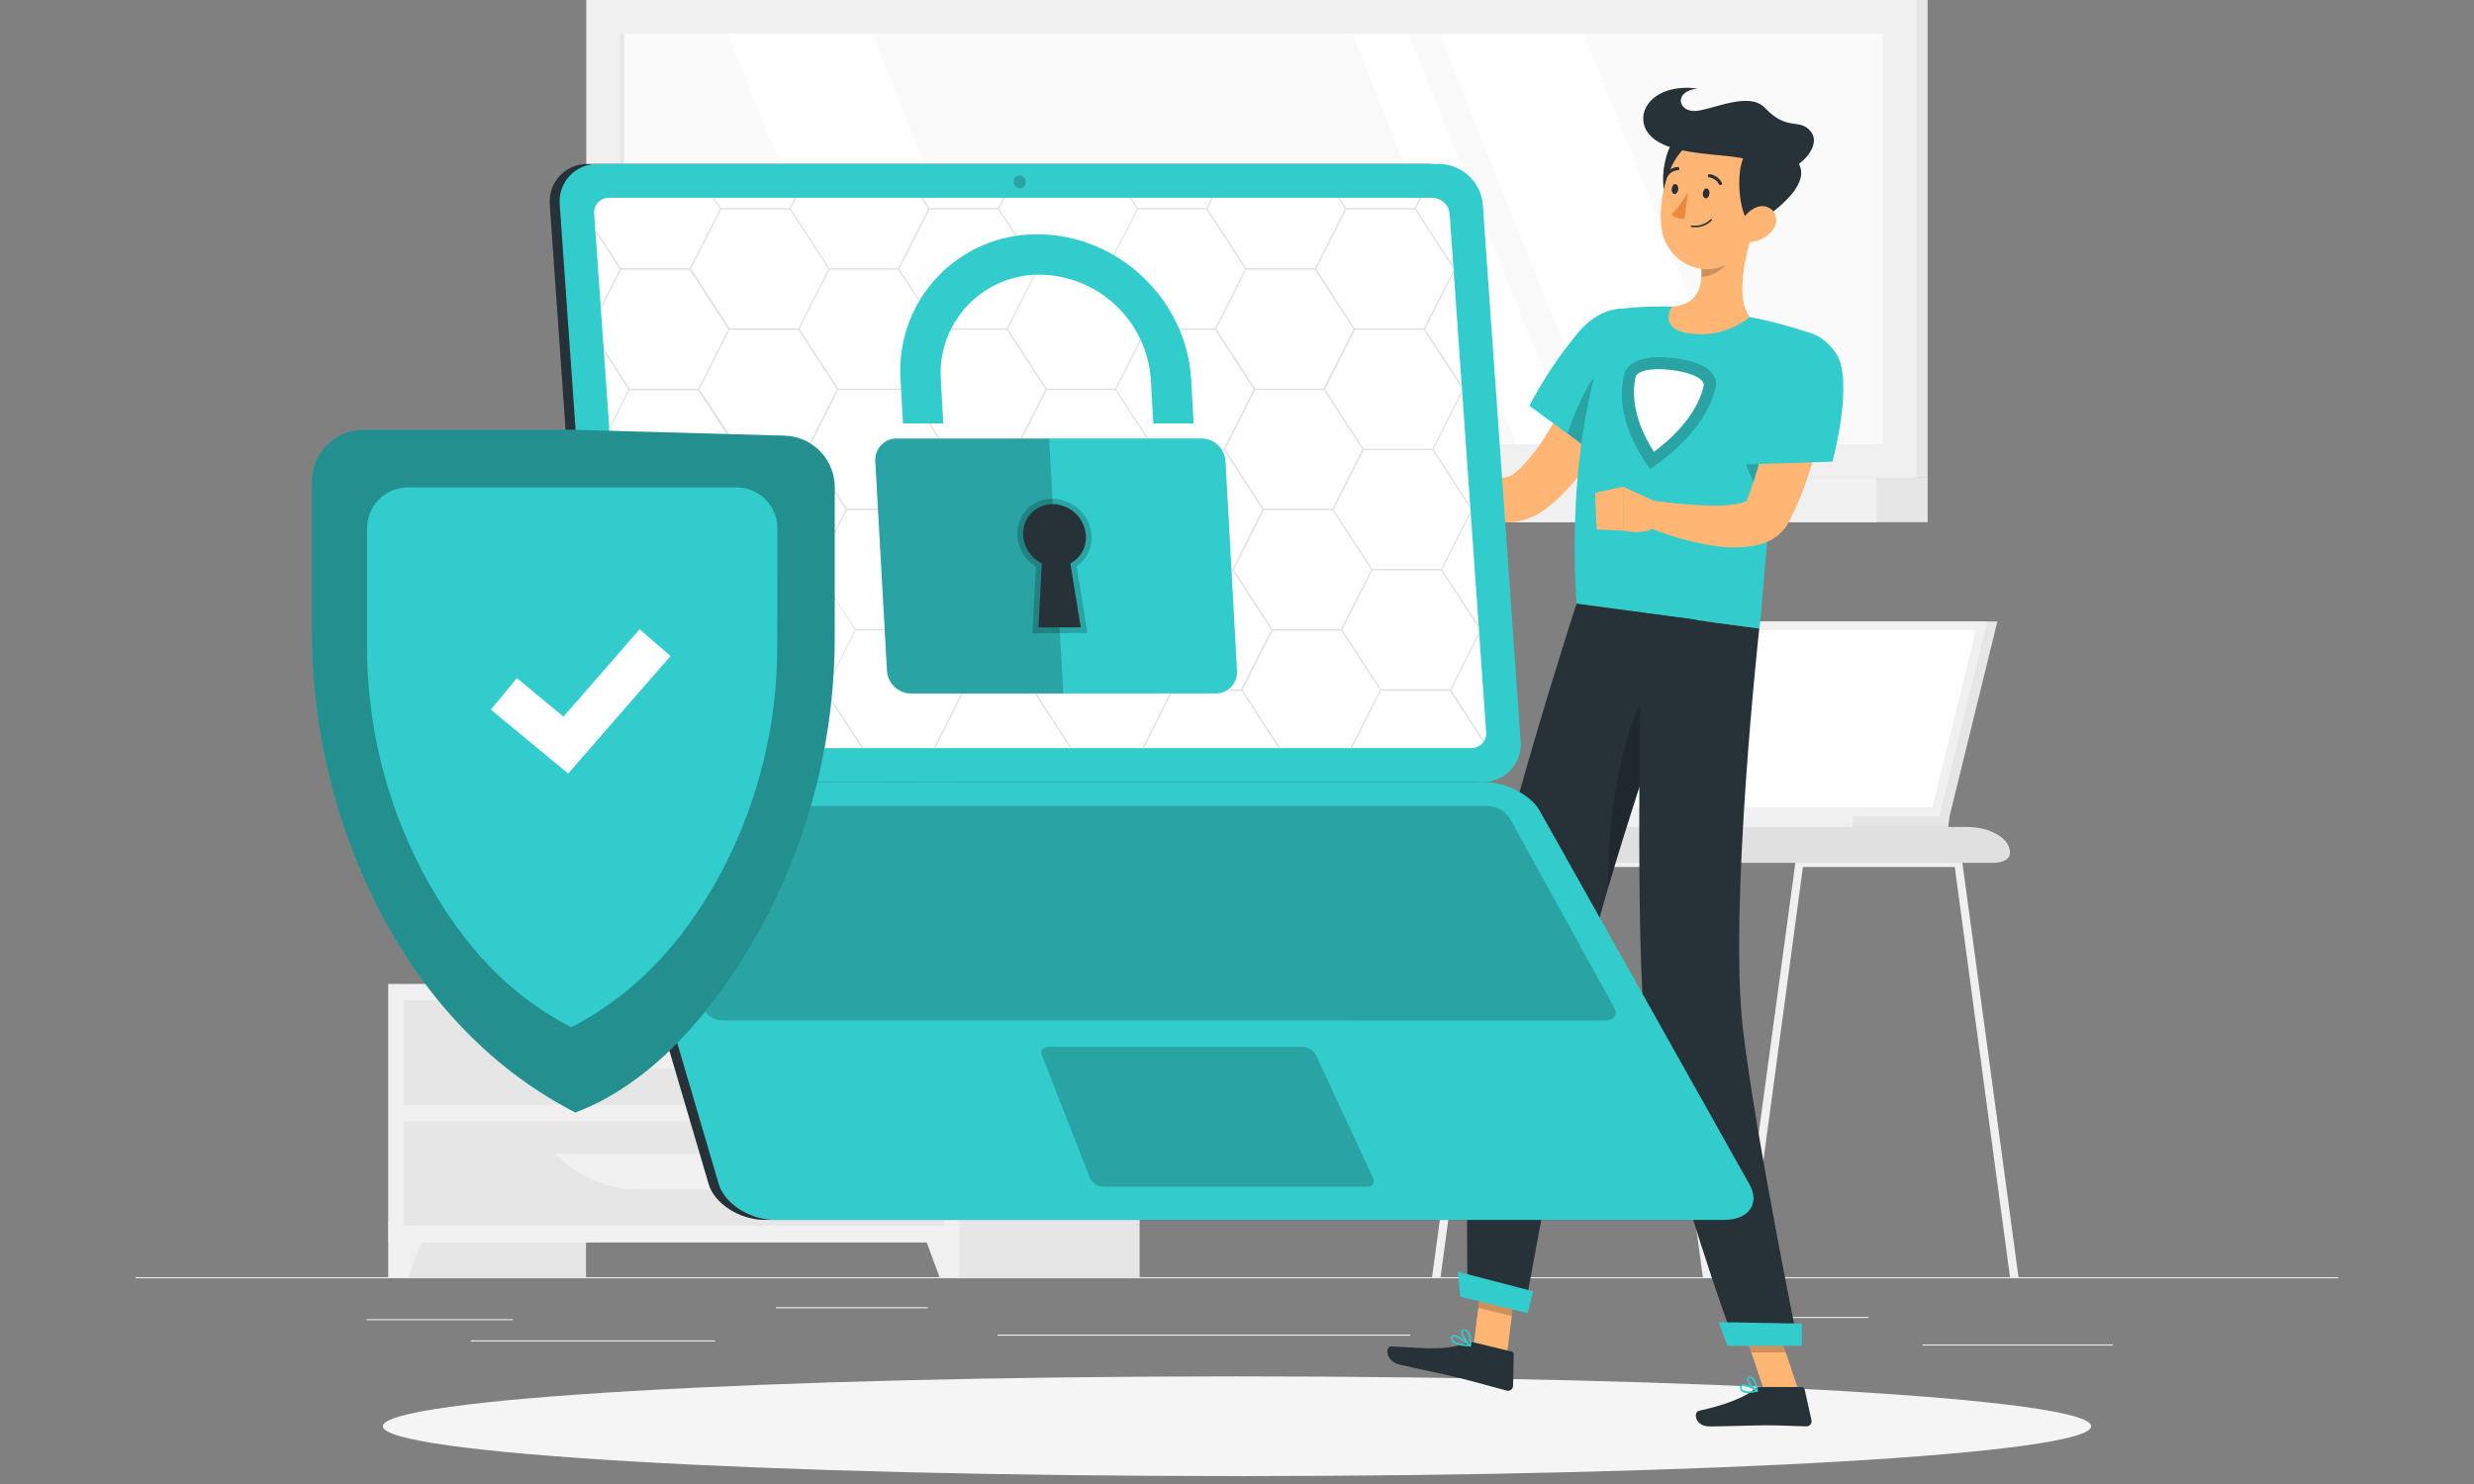 <svg width="155" height="93" viewBox="0 0 155 93" fill="none" xmlns="http://www.w3.org/2000/svg">
<rect x="0" y="0" width="155" height="93" fill="#808080" stroke="none"/>
<path d="M146.5 80.039H8.5V80.108H146.5V80.039Z" fill="#EBEBEB"/>
<path d="M32.122 82.668H22.98V82.737H32.122V82.668Z" fill="#EBEBEB"/>
<path d="M58.133 81.92H48.611V81.989H58.133V81.92Z" fill="#EBEBEB"/>
<path d="M44.794 84H29.498V84.069H44.794V84Z" fill="#EBEBEB"/>
<path d="M132.376 84.254H120.455V84.323H132.376V84.254Z" fill="#EBEBEB"/>
<path d="M117.059 82.529H110.738V82.598H117.059V82.529Z" fill="#EBEBEB"/>
<path d="M88.35 83.637H62.494V83.706H88.35V83.637Z" fill="#EBEBEB"/>
<path d="M45.005 61.676H49.203V45.411H45.005V61.676Z" fill="#E6E6E6"/>
<path d="M33.631 61.672H47.561L49.664 42.637H35.734L33.631 61.672Z" fill="#F0F0F0"/>
<path d="M32.119 61.672H46.507L48.61 42.637H34.222L32.119 61.672Z" fill="#F5F5F5"/>
<path d="M45.471 60.173L47.242 44.135H35.264L33.492 60.173H45.471Z" fill="white"/>
<path d="M43 56.284L43.074 55.633C43.519 51.609 41.004 48.023 37.742 48.023L37.67 48.678C37.226 52.699 39.737 56.284 43 56.284Z" fill="#F5F5F5"/>
<path d="M38.234 29.936L120.771 29.936V0.001L38.234 0.001V29.936Z" fill="#E6E6E6"/>
<path d="M36.732 29.936L120.07 29.936V0.001L36.732 0.001V29.936Z" fill="#F0F0F0"/>
<path d="M38.234 32.725L120.771 32.725V29.934L38.234 29.934V32.725Z" fill="#E6E6E6"/>
<path d="M34.23 32.725L117.568 32.725V29.934L34.23 29.934V32.725Z" fill="#F0F0F0"/>
<path d="M117.967 27.835V2.104L38.832 2.104V27.835L117.967 27.835Z" fill="#FAFAFA"/>
<path d="M109.506 27.835L99.219 2.104H90.191L100.478 27.835H109.506Z" fill="white"/>
<path d="M64.925 27.835L54.638 2.104H45.607L55.894 27.835H64.925Z" fill="white"/>
<path d="M98.537 27.835L88.25 2.104H84.728L95.015 27.835H98.537Z" fill="white"/>
<path d="M39.1 27.835V2.104H38.832V27.835H39.1Z" fill="#E6E6E6"/>
<path d="M24.337 80.039H36.713V61.671H24.337V80.039Z" fill="#E6E6E6"/>
<path d="M25.583 80.039H24.338V76.498H26.888L25.583 80.039Z" fill="#F0F0F0"/>
<path d="M59.023 80.039H71.398V61.671H59.023V80.039Z" fill="#E6E6E6"/>
<path d="M24.337 77.867H60.109V61.674H24.337V77.867Z" fill="#F0F0F0"/>
<path d="M58.864 80.039H60.109V76.498H57.559L58.864 80.039Z" fill="#F0F0F0"/>
<path d="M25.302 69.221H59.143V62.685L25.302 62.685V69.221Z" fill="#E6E6E6"/>
<path d="M39.964 66.957H44.476C45.447 66.957 46.406 66.759 47.298 66.375C48.189 65.992 48.992 65.431 49.66 64.727H34.783C35.45 65.431 36.253 65.992 37.144 66.376C38.034 66.759 38.994 66.957 39.964 66.957Z" fill="#F0F0F0"/>
<path d="M25.302 76.811H59.143V70.275H25.302V76.811Z" fill="#E6E6E6"/>
<path d="M39.964 74.537H44.476C45.447 74.537 46.406 74.339 47.298 73.955C48.189 73.572 48.992 73.011 49.66 72.307H34.783C35.45 73.011 36.253 73.572 37.144 73.956C38.034 74.339 38.994 74.537 39.964 74.537Z" fill="#F0F0F0"/>
<path d="M103.697 54.02C103.685 53.961 103.653 53.908 103.606 53.87C103.559 53.832 103.501 53.812 103.441 53.812H93.507C93.448 53.812 93.389 53.832 93.343 53.87C93.297 53.908 93.265 53.961 93.254 54.02L89.721 80.041H90.253L93.714 54.334H103.225L106.686 80.041H107.222L103.697 54.02Z" fill="#F0F0F0"/>
<path d="M122.94 54.02C122.927 53.961 122.895 53.908 122.848 53.87C122.801 53.832 122.743 53.812 122.683 53.812H112.747C112.687 53.812 112.628 53.832 112.581 53.87C112.535 53.908 112.502 53.961 112.49 54.02L108.963 80.041H109.496L112.957 54.334H122.47L125.931 80.041H126.464L122.94 54.02Z" fill="#F0F0F0"/>
<path d="M123.224 51.824H91.965C90.471 51.824 89.26 52.542 89.26 53.431V53.486C89.26 53.809 89.701 54.071 90.245 54.071H124.941C125.493 54.071 125.929 53.809 125.929 53.486V53.433C125.929 52.542 124.717 51.824 123.224 51.824Z" fill="#E0E0E0"/>
<path d="M125.139 38.943H104.469L101.475 51.151H122.144L125.139 38.943Z" fill="#E6E6E6"/>
<path d="M122.144 51.152L122.058 51.826H101.389L101.471 51.152H122.144Z" fill="#E6E6E6"/>
<path d="M124.503 38.943H103.833L100.836 51.151H121.506L124.503 38.943Z" fill="#F0F0F0"/>
<path d="M121.068 50.59L123.79 39.5H104.268L101.547 50.59H121.068Z" fill="white"/>
<path d="M116.12 51.152L116.037 51.826H93.275L93.358 51.152H116.12Z" fill="#F0F0F0"/>
<path d="M57.843 60.924H58.16C58.16 60.264 58.16 58.594 58.196 54.766C58.251 47.825 58.362 47.402 58.362 47.402L57.6 50.607C57.12 54.153 57.741 57.719 57.843 60.924Z" fill="#E6E6E6"/>
<path d="M57.21 50.121C56.106 48.816 53.774 48.435 51.376 48.109C50.434 47.982 53.86 50.132 55.516 51.658C56.81 52.845 57.638 53.173 58 54.355C58.179 52.881 58.154 51.252 57.21 50.121Z" fill="#E6E6E6"/>
<path d="M58.664 52.462C59.768 51.156 62.1 50.778 64.499 50.453C65.44 50.326 62.015 52.476 60.359 54.002C59.064 55.189 58.233 55.517 57.875 56.699C57.69 55.225 57.72 53.588 58.664 52.462Z" fill="#E6E6E6"/>
<path d="M58.194 47.085C59.023 45.523 61.084 44.049 63.403 43.497C64.313 43.279 61.294 46.379 60.146 48.38C59.254 49.931 58.07 51.758 57.888 53.072C57.609 50.483 57.375 48.656 58.194 47.085Z" fill="#E6E6E6"/>
<path d="M58.096 61.673C57.119 61.673 56.308 61.184 56.253 60.555L56.09 59.484H60.111L59.948 60.555C59.885 61.184 59.076 61.673 58.096 61.673Z" fill="#F0F0F0"/>
<path d="M60.363 59.894H55.831L55.701 58.699H60.492L60.363 59.894Z" fill="#F0F0F0"/>
<path d="M77.5 92.504C107.055 92.504 131.014 91.106 131.014 89.38C131.014 87.655 107.055 86.256 77.5 86.256C47.945 86.256 23.986 87.655 23.986 89.38C23.986 91.106 47.945 92.504 77.5 92.504Z" fill="#F5F5F5"/>
<path d="M94.412 84.894L92.314 84.38L92.941 79.385L95.041 79.898L94.412 84.894Z" fill="#FFB573"/>
<path d="M112.695 87.176H110.534L108.854 82.172H111.012L112.695 87.176Z" fill="#FFB573"/>
<path d="M110.246 86.924H112.879C112.922 86.924 112.963 86.938 112.997 86.965C113.031 86.991 113.054 87.028 113.064 87.07L113.492 89.002C113.502 89.049 113.501 89.097 113.49 89.144C113.478 89.191 113.457 89.234 113.426 89.271C113.396 89.308 113.357 89.337 113.313 89.357C113.27 89.377 113.222 89.387 113.174 89.386C112.327 89.372 111.709 89.322 110.641 89.322C109.984 89.322 108.005 89.391 107.097 89.391C106.189 89.391 106.073 88.494 106.443 88.412C108.099 88.05 109.363 87.548 109.896 87.067C109.991 86.978 110.116 86.927 110.246 86.924Z" fill="#263238"/>
<path d="M92.403 84.142L94.694 84.694C94.735 84.705 94.772 84.729 94.798 84.763C94.824 84.797 94.838 84.839 94.837 84.882L94.796 86.85C94.795 86.897 94.784 86.944 94.762 86.986C94.741 87.029 94.71 87.066 94.672 87.094C94.635 87.123 94.591 87.143 94.544 87.152C94.498 87.161 94.45 87.16 94.404 87.148C93.576 86.932 92.397 86.596 91.368 86.339C90.153 86.041 89.088 85.85 87.664 85.511C86.803 85.301 86.775 84.371 87.156 84.382C88.884 84.424 90.236 84.713 91.867 84.183C92.039 84.121 92.224 84.107 92.403 84.142Z" fill="#263238"/>
<path d="M102.861 22.231C102.712 22.678 102.569 23.059 102.406 23.47C102.243 23.881 102.08 24.268 101.906 24.663C101.561 25.452 101.178 26.225 100.758 26.992C100.333 27.768 99.863 28.518 99.35 29.239C98.814 30.002 98.198 30.706 97.512 31.339C97.327 31.502 97.142 31.665 96.936 31.817C96.825 31.897 96.745 31.963 96.61 32.048C96.482 32.135 96.349 32.214 96.212 32.286C95.639 32.59 94.998 32.745 94.349 32.736C93.754 32.723 93.167 32.589 92.624 32.344C92.156 32.13 91.715 31.861 91.311 31.543C90.593 30.964 89.953 30.296 89.406 29.553C89.13 29.2 88.898 28.83 88.666 28.449C88.431 28.075 88.217 27.688 88.023 27.29L89.403 26.434C89.641 26.71 89.914 27.02 90.179 27.301C90.444 27.583 90.731 27.853 91.007 28.129C91.537 28.638 92.121 29.087 92.749 29.468C93.331 29.813 93.924 29.984 94.291 29.926C94.47 29.899 94.64 29.831 94.788 29.727C94.832 29.699 94.873 29.667 94.912 29.633C94.948 29.606 95.026 29.537 95.078 29.49C95.205 29.383 95.326 29.268 95.44 29.148C96.378 28.165 97.187 26.826 97.89 25.452C98.246 24.759 98.575 24.044 98.895 23.327C99.052 22.965 99.207 22.601 99.353 22.237C99.499 21.872 99.649 21.491 99.773 21.16L102.861 22.231Z" fill="#FFB573"/>
<path d="M103.738 21.168C104.199 23.18 99.785 28.33 99.785 28.33L95.816 25.427C96.695 23.754 97.751 22.181 98.966 20.735C100.784 18.695 103.227 18.96 103.738 21.168Z" fill="#33CCCC"/>
<path opacity="0.2" d="M99.303 24.543C98.876 25.393 98.507 26.27 98.199 27.171L99.786 28.33C99.786 28.33 102.408 25.274 103.396 22.948C102.204 21.924 100.341 22.506 99.303 24.543Z" fill="black"/>
<path d="M89.616 26.74L88.609 25.391L86.9 27.405C86.9 27.405 87.935 28.443 89.216 28.038L89.616 26.74Z" fill="#FFB573"/>
<path d="M86.359 24.648L85.793 26.961L86.9 27.406L88.608 25.391L86.359 24.648Z" fill="#FFB573"/>
<path opacity="0.2" d="M92.942 79.385L92.619 81.963L94.719 82.473L95.042 79.898L92.942 79.385Z" fill="black"/>
<path opacity="0.2" d="M111.015 82.172H108.854L109.72 84.752H111.881L111.015 82.172Z" fill="black"/>
<path d="M113.404 20.868C112.621 23.154 112.011 25.495 111.577 27.872C111.265 29.529 111.025 31.116 110.87 32.565C110.473 35.943 110.382 38.532 110.225 39.401L98.773 37.858C97.998 25.493 101.395 19.366 101.395 19.366C102.316 19.254 103.242 19.199 104.169 19.203C104.365 19.203 104.564 19.203 104.765 19.217C106.399 19.342 108.025 19.56 109.634 19.871C109.94 19.929 110.249 19.993 110.547 20.062C112.071 20.407 113.404 20.868 113.404 20.868Z" fill="#33CCCC"/>
<path opacity="0.2" d="M104.936 22.447C102.838 22.171 101.9 22.778 101.732 23.551C101.058 26.565 103.388 29.372 103.388 29.372C103.388 29.372 106.807 27.299 107.481 24.285C107.655 23.512 107.031 22.714 104.936 22.447Z" fill="black"/>
<path d="M103.622 28.318C103.048 27.432 102.048 25.558 102.473 23.626C102.554 23.276 103.365 23.013 104.764 23.193C106.164 23.372 106.815 23.822 106.738 24.173C106.31 26.11 104.546 27.631 103.622 28.318Z" fill="white"/>
<path opacity="0.2" d="M111.577 27.871C111.265 29.527 111.025 31.114 110.871 32.563L109.322 28.981L111.577 27.871Z" fill="black"/>
<path d="M109.891 14.32C109.372 15.844 108.679 18.673 109.634 19.865C109.085 20.306 108.448 20.624 107.765 20.797C107.083 20.97 106.371 20.994 105.679 20.867C104.335 20.657 104.395 19.705 104.765 19.225C106.568 19.043 106.697 17.74 106.559 16.481L109.891 14.32Z" fill="#FFB573"/>
<path opacity="0.2" d="M108.534 15.197L106.561 16.467C106.598 16.76 106.609 17.055 106.594 17.35C107.275 17.35 108.291 16.735 108.454 16.047C108.531 15.771 108.558 15.483 108.534 15.197Z" fill="black"/>
<path d="M105.926 8.199C104.254 8.063 103.674 12.093 104.717 12.866C105.761 13.639 109.059 8.447 105.926 8.199Z" fill="#263238"/>
<path d="M110.397 11.988C109.98 14.091 109.845 15.344 108.625 16.288C106.792 17.707 104.305 16.384 104.084 14.199C103.886 12.231 104.601 9.123 106.789 8.557C107.272 8.43 107.779 8.429 108.262 8.553C108.745 8.677 109.188 8.923 109.55 9.267C109.911 9.61 110.179 10.041 110.327 10.517C110.475 10.993 110.499 11.5 110.397 11.988Z" fill="#FFB573"/>
<path d="M109.966 14.046C108.931 14.692 108.056 8.234 110.808 9.078C115.276 10.461 111.2 13.279 109.966 14.046Z" fill="#263238"/>
<path d="M109.971 10.277C109.345 9.504 105.536 9.97 103.781 8.819C102.025 7.669 103.137 5.138 106.35 5.546C104.854 5.72 105.127 6.968 106.154 6.956C107.181 6.945 109.543 5.673 110.57 6.758C112.003 8.265 112.72 7.37 113.435 8.226C114.484 9.457 111.329 11.958 109.971 10.277Z" fill="#263238"/>
<path d="M111.036 14.455C110.864 14.66 110.654 14.829 110.418 14.953C110.181 15.077 109.922 15.152 109.656 15.175C108.944 15.236 108.72 14.566 109.032 13.964C109.308 13.412 110.02 12.738 110.688 12.962C111.356 13.185 111.447 13.942 111.036 14.455Z" fill="#FFB573"/>
<path d="M91.95 81.284L95.505 82.14C95.505 82.14 97.796 70.032 98.858 63.372C99.181 61.349 99.901 58.55 100.774 55.561C101.878 51.797 103.211 47.734 104.295 44.557C105.441 41.209 106.299 38.841 106.299 38.841L98.773 37.828C98.773 37.828 93.037 55.434 92.403 61.992C91.718 68.817 91.95 81.284 91.95 81.284Z" fill="#263238"/>
<path opacity="0.2" d="M100.774 55.582C101.878 51.817 103.211 47.754 104.296 44.578L103.62 42.836C101.599 44.945 100.653 51.812 100.774 55.582Z" fill="black"/>
<path d="M102.833 38.397C102.833 38.397 102.46 56.908 102.968 63.217C103.52 70.117 108.703 84.254 108.703 84.254H112.661C112.661 84.254 110.02 71.323 109.211 64.614C108.289 56.968 110.221 39.393 110.221 39.393L102.833 38.397Z" fill="#263238"/>
<path d="M108.231 84.34H112.89V82.948L107.682 82.857L108.231 84.34Z" fill="#33CCCC"/>
<path d="M91.484 81.259L95.718 82.294L96.052 80.925L91.338 79.697L91.484 81.259Z" fill="#33CCCC"/>
<path d="M107.097 12.147C107.075 12.318 106.964 12.445 106.851 12.423C106.738 12.401 106.664 12.255 106.688 12.084C106.713 11.913 106.821 11.783 106.934 11.808C107.047 11.833 107.119 11.973 107.097 12.147Z" fill="#263238"/>
<path d="M105.146 11.883C105.121 12.056 105.011 12.183 104.897 12.159C104.784 12.134 104.712 11.99 104.737 11.816C104.762 11.642 104.87 11.515 104.983 11.54C105.096 11.565 105.168 11.711 105.146 11.883Z" fill="#263238"/>
<path d="M105.752 12.055C105.477 12.56 105.132 13.024 104.729 13.435C104.835 13.537 104.962 13.614 105.101 13.662C105.24 13.71 105.388 13.726 105.534 13.711L105.752 12.055Z" fill="#ED893E"/>
<path d="M106.203 14.243C106.127 14.243 106.051 14.237 105.977 14.226C105.97 14.226 105.963 14.224 105.957 14.22C105.951 14.217 105.946 14.213 105.942 14.207C105.938 14.202 105.935 14.195 105.933 14.189C105.931 14.182 105.931 14.175 105.932 14.169C105.933 14.162 105.936 14.156 105.939 14.15C105.943 14.144 105.947 14.139 105.953 14.136C105.958 14.132 105.964 14.129 105.971 14.128C105.977 14.126 105.984 14.126 105.99 14.127C106.205 14.161 106.424 14.143 106.63 14.076C106.836 14.009 107.024 13.894 107.177 13.741C107.187 13.732 107.2 13.727 107.213 13.727C107.226 13.727 107.239 13.732 107.249 13.741C107.254 13.745 107.258 13.751 107.26 13.757C107.263 13.763 107.264 13.77 107.264 13.777C107.264 13.783 107.263 13.79 107.26 13.796C107.258 13.802 107.254 13.808 107.249 13.812C107.113 13.951 106.95 14.061 106.77 14.135C106.59 14.209 106.397 14.246 106.203 14.243Z" fill="#263238"/>
<path d="M107.786 11.599C107.768 11.599 107.75 11.594 107.734 11.585C107.719 11.575 107.706 11.562 107.697 11.546C107.637 11.433 107.55 11.335 107.446 11.261C107.341 11.187 107.22 11.138 107.093 11.118C107.079 11.118 107.066 11.114 107.054 11.108C107.042 11.103 107.031 11.095 107.022 11.085C107.013 11.075 107.006 11.063 107.002 11.05C106.997 11.038 106.996 11.024 106.996 11.011C106.998 10.984 107.011 10.959 107.031 10.941C107.051 10.923 107.077 10.913 107.104 10.914C107.265 10.935 107.419 10.994 107.553 11.086C107.687 11.178 107.797 11.301 107.874 11.444C107.881 11.456 107.885 11.469 107.887 11.482C107.889 11.496 107.888 11.509 107.884 11.523C107.881 11.536 107.874 11.548 107.866 11.559C107.858 11.569 107.847 11.578 107.835 11.585C107.82 11.593 107.803 11.598 107.786 11.599Z" fill="#263238"/>
<path d="M104.396 11.099C104.375 11.098 104.355 11.093 104.338 11.082C104.315 11.067 104.3 11.043 104.295 11.016C104.29 10.989 104.295 10.962 104.31 10.939C104.397 10.802 104.516 10.687 104.656 10.605C104.796 10.523 104.954 10.476 105.116 10.467C105.143 10.467 105.169 10.478 105.188 10.497C105.207 10.516 105.218 10.542 105.218 10.569C105.218 10.596 105.207 10.622 105.188 10.641C105.169 10.66 105.143 10.671 105.116 10.671C104.987 10.678 104.862 10.717 104.752 10.783C104.641 10.85 104.548 10.942 104.481 11.052C104.472 11.066 104.459 11.078 104.444 11.086C104.43 11.095 104.413 11.099 104.396 11.099Z" fill="#263238"/>
<path d="M109.532 87.302C109.385 87.313 109.238 87.274 109.115 87.192C109.076 87.158 109.046 87.115 109.028 87.067C109.01 87.019 109.004 86.967 109.011 86.916C109.01 86.886 109.018 86.856 109.034 86.83C109.05 86.805 109.072 86.784 109.099 86.77C109.336 86.648 110.035 87.076 110.112 87.126C110.121 87.131 110.128 87.138 110.133 87.148C110.137 87.157 110.139 87.168 110.137 87.178C110.135 87.188 110.13 87.197 110.123 87.204C110.117 87.212 110.108 87.217 110.098 87.219C109.913 87.268 109.723 87.296 109.532 87.302ZM109.212 86.855C109.19 86.85 109.168 86.85 109.146 86.855C109.135 86.861 109.127 86.87 109.121 86.881C109.115 86.892 109.112 86.904 109.113 86.916C109.107 86.95 109.111 86.985 109.123 87.017C109.135 87.05 109.155 87.079 109.182 87.101C109.423 87.211 109.698 87.225 109.949 87.139C109.724 86.998 109.474 86.901 109.212 86.855Z" fill="#33CCCC"/>
<path d="M110.086 87.227H110.061C109.837 87.105 109.404 86.63 109.451 86.399C109.458 86.361 109.478 86.326 109.508 86.302C109.538 86.277 109.575 86.263 109.614 86.263C109.653 86.259 109.692 86.263 109.729 86.274C109.767 86.286 109.802 86.305 109.832 86.33C110.083 86.537 110.133 87.158 110.135 87.185C110.136 87.194 110.134 87.203 110.13 87.212C110.127 87.22 110.121 87.227 110.113 87.232C110.104 87.233 110.094 87.231 110.086 87.227ZM109.65 86.352H109.625C109.558 86.352 109.553 86.39 109.55 86.404C109.523 86.548 109.799 86.904 110.022 87.072C110.007 86.826 109.918 86.59 109.765 86.396C109.734 86.368 109.692 86.352 109.65 86.352Z" fill="#33CCCC"/>
<path d="M92.11 84.38C91.754 84.367 91.133 84.303 90.951 84.041C90.925 84.003 90.908 83.96 90.903 83.914C90.897 83.868 90.902 83.822 90.918 83.779C90.926 83.752 90.941 83.727 90.961 83.707C90.981 83.687 91.006 83.673 91.034 83.666C91.323 83.583 92.06 84.218 92.138 84.292C92.145 84.3 92.15 84.309 92.152 84.319C92.155 84.329 92.154 84.34 92.151 84.35C92.148 84.358 92.142 84.365 92.135 84.371C92.127 84.376 92.119 84.379 92.11 84.38ZM91.075 83.76H91.053C91.042 83.762 91.033 83.768 91.025 83.775C91.017 83.783 91.011 83.793 91.009 83.804C90.998 83.832 90.995 83.863 90.999 83.893C91.002 83.924 91.014 83.952 91.031 83.978C91.133 84.124 91.472 84.229 91.956 84.254C91.66 84.03 91.246 83.746 91.075 83.76Z" fill="#33CCCC"/>
<path d="M92.111 84.38C92.099 84.384 92.087 84.384 92.075 84.38C91.849 84.204 91.46 83.627 91.553 83.4C91.578 83.345 91.633 83.287 91.774 83.306C91.825 83.312 91.874 83.329 91.918 83.355C91.961 83.381 91.999 83.416 92.028 83.458C92.243 83.734 92.161 84.322 92.158 84.347C92.156 84.356 92.152 84.364 92.146 84.371C92.141 84.377 92.133 84.383 92.125 84.386L92.111 84.38ZM91.705 83.398C91.661 83.398 91.653 83.422 91.65 83.431C91.592 83.569 91.846 84.008 92.067 84.226C92.1 83.981 92.058 83.732 91.948 83.511C91.926 83.48 91.898 83.454 91.866 83.435C91.834 83.415 91.798 83.403 91.76 83.398H91.705Z" fill="#33CCCC"/>
<path d="M114.6 23.382C114.564 23.79 114.525 24.141 114.473 24.514C114.42 24.886 114.365 25.248 114.304 25.617C114.18 26.349 114.028 27.075 113.852 27.798C113.675 28.521 113.473 29.244 113.228 29.962C112.988 30.692 112.704 31.407 112.378 32.103L112.121 32.631L112.104 32.664L112.069 32.73L111.994 32.862C111.941 32.949 111.883 33.031 111.82 33.111C111.701 33.263 111.566 33.401 111.417 33.525C111.164 33.733 110.879 33.898 110.573 34.013C110.324 34.106 110.067 34.176 109.805 34.223C108.965 34.346 108.111 34.335 107.274 34.19C105.788 33.944 104.337 33.516 102.955 32.915L103.416 31.355C104.087 31.444 104.796 31.532 105.469 31.587C106.143 31.642 106.827 31.692 107.476 31.687C108.056 31.702 108.636 31.637 109.198 31.494C109.413 31.43 109.549 31.32 109.513 31.322C109.498 31.326 109.485 31.334 109.474 31.345L109.449 31.372L109.436 31.389V31.361L109.609 30.914C110.06 29.662 110.413 28.378 110.667 27.072C110.81 26.407 110.923 25.733 111.039 25.063C111.096 24.726 111.149 24.389 111.196 24.052L111.332 23.064L114.6 23.382Z" fill="#FFB573"/>
<path d="M114.997 22.092C116.203 23.767 114.81 28.931 114.81 28.931L109.141 29.113C109.141 29.113 109.602 25.71 110.441 23.174C111.351 20.414 113.532 20.063 114.997 22.092Z" fill="#33CCCC"/>
<path d="M103.681 31.418L101.691 30.496V33.256C101.691 33.256 103.56 33.667 103.886 32.704L103.681 31.418Z" fill="#FFB573"/>
<path d="M99.93 30.893L100.029 33.176L101.68 33.253L101.691 30.496L99.93 30.893Z" fill="#FFB573"/>
<path d="M92.272 48.998H39.522C38.835 48.986 38.176 48.72 37.673 48.251C37.17 47.781 36.86 47.142 36.801 46.456L34.444 12.818C34.416 12.492 34.457 12.164 34.563 11.855C34.67 11.546 34.84 11.263 35.062 11.023C35.285 10.784 35.555 10.594 35.855 10.465C36.156 10.336 36.48 10.272 36.807 10.276H89.545C90.232 10.288 90.891 10.555 91.393 11.024C91.896 11.493 92.207 12.132 92.266 12.818L94.634 46.456C94.662 46.782 94.621 47.11 94.515 47.419C94.408 47.728 94.238 48.011 94.016 48.251C93.793 48.49 93.523 48.68 93.223 48.809C92.922 48.938 92.598 49.002 92.272 48.998Z" fill="#263238"/>
<path d="M107.36 76.452H47.923C46.347 76.452 44.758 75.433 44.396 74.2L37.513 50.806C37.218 49.807 38.126 48.998 39.522 48.998H92.271C93.671 48.998 95.269 49.807 95.829 50.806L108.964 74.2C109.654 75.433 108.936 76.452 107.36 76.452Z" fill="#263238"/>
<path d="M92.905 48.998H40.159C39.471 48.987 38.812 48.721 38.309 48.251C37.806 47.782 37.496 47.142 37.438 46.456L35.067 12.818C35.039 12.492 35.081 12.164 35.187 11.855C35.294 11.547 35.464 11.264 35.686 11.024C35.909 10.785 36.178 10.595 36.479 10.466C36.779 10.337 37.103 10.272 37.429 10.275H90.178C90.866 10.287 91.525 10.554 92.028 11.023C92.531 11.493 92.841 12.132 92.9 12.818L95.271 46.456C95.298 46.782 95.257 47.11 95.15 47.419C95.043 47.728 94.873 48.011 94.65 48.251C94.428 48.49 94.157 48.68 93.857 48.809C93.556 48.938 93.232 49.002 92.905 48.998Z" fill="#33CCCC"/>
<path d="M40.59 46.881C40.319 46.875 40.059 46.77 39.86 46.584C39.662 46.399 39.538 46.147 39.514 45.876L37.226 13.396C37.215 13.268 37.231 13.139 37.273 13.017C37.316 12.895 37.383 12.783 37.471 12.689C37.558 12.595 37.665 12.52 37.783 12.469C37.902 12.418 38.03 12.393 38.159 12.395H89.749C90.019 12.401 90.278 12.506 90.476 12.691C90.674 12.876 90.797 13.127 90.822 13.396L93.11 45.876C93.121 46.005 93.105 46.134 93.063 46.256C93.021 46.378 92.954 46.49 92.866 46.584C92.778 46.679 92.671 46.754 92.553 46.805C92.434 46.856 92.306 46.882 92.177 46.881H40.59Z" fill="white"/>
<path opacity="0.2" d="M64.176 11.678C64.322 11.528 64.308 11.28 64.147 11.125C63.986 10.969 63.738 10.965 63.593 11.115C63.448 11.265 63.461 11.513 63.622 11.669C63.783 11.824 64.031 11.829 64.176 11.678Z" fill="black"/>
<path d="M107.997 76.452H48.557C46.981 76.452 45.395 75.433 45.03 74.2L38.147 50.806C37.854 49.807 38.76 48.998 40.159 48.998H92.905C94.305 48.998 95.903 49.807 96.463 50.806L109.595 74.2C110.288 75.433 109.573 76.452 107.997 76.452Z" fill="#33CCCC"/>
<path opacity="0.2" d="M45.356 63.957C44.766 63.957 44.172 63.593 44.037 63.151L40.41 51.225C40.289 50.831 40.645 50.508 41.203 50.508H93.149C93.423 50.508 93.694 50.572 93.939 50.697C94.183 50.822 94.395 51.003 94.556 51.225L101.139 63.157C101.382 63.599 101.1 63.963 100.509 63.963L45.356 63.957Z" fill="black"/>
<path opacity="0.2" d="M69.155 74.37C68.979 74.371 68.806 74.323 68.656 74.233C68.505 74.142 68.382 74.012 68.299 73.857L65.263 66.085C65.161 65.823 65.36 65.607 65.707 65.607H81.578C81.749 65.607 81.917 65.651 82.066 65.735C82.216 65.818 82.341 65.939 82.43 66.085L86.038 73.857C86.17 74.133 85.982 74.37 85.624 74.37H69.155Z" fill="black"/>
<path d="M39.248 42.098L40.551 39.514H44.853L46.065 41.38L47.277 43.243L46.336 45.106L45.441 46.881H45.538L46.413 45.148L47.354 43.285H51.657L52.868 45.15L53.992 46.881H54.097L52.935 45.103L51.723 43.237L52.664 41.377L53.605 39.514H57.903L59.114 41.38L60.326 43.243L59.388 45.106L58.491 46.881H58.587L59.465 45.148L60.403 43.285H64.706L65.918 45.15L67.041 46.881H67.146L65.992 45.103L64.803 43.237L65.741 41.377L66.682 39.514H70.982L72.194 41.38L73.406 43.243L72.467 45.106L71.57 46.881H71.667L72.531 45.153L73.469 43.29H77.775L78.986 45.156L80.11 46.886H80.215L79.061 45.109L77.849 43.243L78.788 41.383L79.729 39.52H84.032L85.243 41.386L86.455 43.249L85.503 45.106L84.606 46.881H84.705L85.58 45.148L86.518 43.285H90.829L92.041 45.15L92.924 46.508L92.98 46.434L92.127 45.103L90.915 43.237L91.853 41.377L92.681 39.721V39.553L91.784 41.33L90.843 43.193H86.524L85.312 41.328L84.101 39.465L85.042 37.602L85.98 35.741H90.283L92.654 39.387L92.64 39.208L90.358 35.694L92.143 32.156V31.985L90.291 35.653H85.977L84.766 33.79L83.554 31.924L84.495 30.064L85.436 28.201H89.737L92.127 31.88L92.113 31.701L89.814 28.16L91.613 24.596V24.428L89.748 28.121H85.434L84.222 26.255L83.019 24.392L83.957 22.529L84.898 20.669H89.201L91.602 24.365V24.185L89.284 20.622L91.097 17.034V16.866L89.187 20.589H84.887L83.676 18.723L82.467 16.852L83.405 14.989L84.344 13.137H88.646L89.858 15L91.064 16.86V16.681L89.919 14.947L88.707 13.082L89.055 12.395H88.958L88.632 13.04H84.341L83.918 12.395H83.816L84.266 13.087L83.325 14.95L82.387 16.811H78.084L76.872 14.947L75.66 13.082L76.008 12.395H75.912L75.583 13.04H71.283L70.875 12.395H70.773L71.222 13.087L70.281 14.95L69.343 16.811H65.026L63.815 14.947L62.595 13.082L62.943 12.395H62.846L62.517 13.04H58.223L57.803 12.395H57.699L58.151 13.087L57.21 14.95L56.272 16.811H51.969L50.757 14.947L49.545 13.082L49.893 12.395H49.797L49.468 13.04H45.165L44.746 12.395H44.655L45.107 13.087L44.166 14.95L43.225 16.811H38.911L37.291 14.326V14.506L38.826 16.866L37.625 19.242L37.639 19.41L38.903 16.907H43.206L44.415 18.77L45.626 20.636L44.688 22.496L43.747 24.359H39.455L38.246 22.493L37.821 21.839V22.019L38.16 22.54L39.372 24.403L38.431 26.266L38.155 26.818V26.987L38.492 26.319L39.433 24.456H43.733L44.944 26.322L46.156 28.184L45.218 30.047L44.277 31.908H40.001L38.79 30.045L38.348 29.366V29.542L38.704 30.094L39.916 31.957L38.975 33.818L38.699 34.386V34.555L39.049 33.859L39.99 31.999H44.29L45.502 33.862L46.714 35.728L45.775 37.588L44.834 39.451H40.548L38.878 36.873L38.892 37.052L40.476 39.489L39.237 41.943L39.248 42.098ZM57.903 39.429H53.605L52.383 37.563L51.174 35.7L52.112 33.837L53.053 31.977H57.353L58.565 33.84L59.777 35.706L58.838 37.566L57.903 39.429ZM76.671 28.113H72.373L71.151 26.255L69.939 24.392L70.88 22.529L71.821 20.669H76.121L77.333 22.532L78.545 24.395L77.606 26.258L76.671 28.113ZM76.671 28.198L77.882 30.064L79.094 31.927L78.156 33.787L77.223 35.659H72.92L71.703 33.796L70.491 31.93L71.432 30.07L72.371 28.207L76.671 28.198ZM71.082 26.294L72.293 28.157L71.352 30.02L70.411 31.88H66.119L64.908 30.017L63.699 28.16L64.637 26.299L65.578 24.436H69.881L71.082 26.294ZM66.045 31.935L65.103 33.796L64.165 35.659H59.862L58.651 33.796L57.439 31.93L58.38 30.07L59.319 28.207H63.621L64.833 30.072L66.045 31.935ZM64.56 26.258L63.619 28.121H59.316L58.104 26.255L56.892 24.392L57.834 22.529L58.772 20.669H63.075L64.287 22.532L65.498 24.395L64.56 26.258ZM58.032 26.302L59.241 28.165L58.303 30.028L57.351 31.888H53.062L51.85 30.025L50.638 28.16L51.577 26.299L52.518 24.436H56.821L58.032 26.302ZM65.65 41.336L64.712 43.199H60.409L59.197 41.333L57.986 39.47L58.927 37.607L59.865 35.747H64.168L65.379 37.61L66.591 39.476L65.65 41.336ZM70.966 39.429H66.666L65.454 37.563L64.251 35.7L65.189 33.837L66.13 31.977H70.433L71.645 33.84L72.854 35.706L71.915 37.566L70.966 39.429ZM78.694 41.336L77.755 43.199H73.466L72.255 41.333L71.043 39.47L71.984 37.607L72.923 35.747H77.223L78.434 37.61L79.646 39.476L78.694 41.336ZM84.694 33.837L85.906 35.703L84.965 37.563L84.023 39.426H79.723L78.512 37.56L77.3 35.697L78.238 33.834L79.18 31.974H83.482L84.694 33.837ZM84.142 26.299L85.354 28.162L84.412 30.025L83.474 31.886H79.177L77.965 30.023L76.754 28.157L77.695 26.297L78.633 24.434H82.936L84.142 26.299ZM78.07 16.896H82.373L83.585 18.759L84.796 20.625L83.855 22.485L82.917 24.348H78.63L77.419 22.482L76.207 20.619L77.148 18.756L78.07 16.896ZM70.342 14.986L71.283 13.126H75.586L76.795 14.989L78.007 16.855L77.068 18.715L76.119 20.589H71.827L70.618 18.723L69.406 16.86L70.342 14.986ZM65.026 16.896H69.329L70.541 18.759L71.752 20.625L70.811 22.485L69.873 24.348H65.573L64.361 22.482L63.147 20.622L64.085 18.759L65.026 16.896ZM57.298 14.986L58.239 13.126H62.539L63.751 14.989L64.963 16.855L64.024 18.715L63.072 20.589H58.769L57.558 18.723L56.346 16.86L57.298 14.986ZM51.983 16.896H56.274L57.486 18.759L58.698 20.625L57.756 22.485L56.815 24.348H52.515L51.303 22.482L50.092 20.619L51.03 18.756L51.983 16.896ZM44.511 18.712L43.3 16.849L44.241 14.986L45.179 13.126H49.482L50.694 14.989L51.905 16.855L50.964 18.715L50.026 20.578H45.712L44.511 18.712ZM45.063 26.253L43.827 24.392L44.768 22.529L45.706 20.669H50.009L51.221 22.532L52.432 24.395L51.491 26.258L50.553 28.121H46.258L45.063 26.253ZM45.615 33.793L44.379 31.93L45.32 30.07L46.258 28.207H50.561L51.773 30.072L52.984 31.935L52.043 33.796L51.105 35.659H46.805L45.615 33.793ZM45.891 37.604L46.832 35.744H51.135L52.347 37.607L53.559 39.473L52.617 41.333L51.679 43.196H47.351L46.14 41.33L44.931 39.47L45.891 37.604Z" fill="#E0E0E0"/>
<path d="M41.041 46.882L39.41 44.373L39.421 44.552L40.936 46.882H41.041Z" fill="#E0E0E0"/>
<path d="M76.165 43.457H57.076C56.693 43.452 56.325 43.302 56.046 43.038C55.768 42.775 55.599 42.416 55.572 42.033L54.841 28.901C54.829 28.717 54.855 28.533 54.917 28.36C54.979 28.188 55.076 28.029 55.202 27.895C55.328 27.762 55.481 27.656 55.65 27.584C55.819 27.512 56.001 27.475 56.185 27.477H75.279C75.662 27.482 76.029 27.631 76.308 27.895C76.586 28.159 76.754 28.518 76.78 28.901L77.5 42.033C77.513 42.216 77.487 42.399 77.425 42.571C77.364 42.744 77.267 42.901 77.142 43.035C77.016 43.169 76.865 43.275 76.697 43.348C76.529 43.42 76.348 43.457 76.165 43.457Z" fill="#33CCCC"/>
<path opacity="0.2" d="M56.183 27.49C55.999 27.489 55.817 27.525 55.648 27.597C55.479 27.669 55.327 27.776 55.2 27.909C55.074 28.043 54.977 28.201 54.915 28.374C54.852 28.547 54.827 28.731 54.839 28.914L55.57 42.047C55.596 42.429 55.766 42.788 56.044 43.052C56.323 43.316 56.691 43.465 57.075 43.471H66.618L65.73 27.49H56.183Z" fill="black"/>
<path opacity="0.2" d="M64.68 39.688L64.901 35.515C64.569 35.307 64.291 35.024 64.089 34.688C63.888 34.352 63.769 33.973 63.742 33.583C63.721 33.282 63.763 32.98 63.865 32.696C63.967 32.413 64.127 32.153 64.334 31.934C64.542 31.716 64.793 31.543 65.071 31.426C65.349 31.309 65.648 31.251 65.95 31.256C66.571 31.265 67.167 31.506 67.619 31.933C68.071 32.36 68.347 32.941 68.392 33.561C68.416 33.937 68.342 34.312 68.177 34.651C68.012 34.99 67.762 35.28 67.451 35.493L68.133 39.666L64.68 39.688Z" fill="black"/>
<path d="M68.032 33.561C67.998 33.032 67.764 32.536 67.38 32.172C66.995 31.807 66.487 31.602 65.957 31.596C65.703 31.593 65.451 31.643 65.218 31.742C64.984 31.841 64.773 31.988 64.599 32.172C64.425 32.357 64.291 32.575 64.205 32.815C64.12 33.053 64.085 33.308 64.102 33.561C64.126 33.929 64.247 34.285 64.452 34.592C64.658 34.898 64.941 35.146 65.272 35.308L65.062 39.316H67.712L67.058 35.308C67.372 35.142 67.631 34.889 67.804 34.579C67.977 34.269 68.056 33.915 68.032 33.561Z" fill="#263238"/>
<path d="M74.782 26.535H72.257L72.103 23.794C71.984 22.025 71.204 20.366 69.917 19.146C68.63 17.927 66.931 17.237 65.158 17.214C64.309 17.206 63.466 17.373 62.684 17.706C61.902 18.038 61.198 18.529 60.614 19.147C60.031 19.765 59.581 20.496 59.294 21.296C59.007 22.096 58.888 22.946 58.946 23.794L59.097 26.535H56.572L56.42 23.794C56.34 22.62 56.504 21.443 56.901 20.336C57.298 19.228 57.919 18.215 58.727 17.36C59.534 16.504 60.51 15.825 61.593 15.365C62.675 14.905 63.841 14.674 65.017 14.686C70.038 14.686 74.349 18.771 74.631 23.794L74.782 26.535Z" fill="#33CCCC"/>
<path d="M49.128 27.303L36.046 26.938H22.707C21.851 26.955 21.037 27.311 20.443 27.928C19.849 28.545 19.524 29.373 19.54 30.229V39.299C19.495 45.567 20.99 51.749 23.892 57.304C26.357 61.931 30.172 66.693 36.046 69.718C41.447 67.691 45.478 62.282 47.943 57.648C50.846 52.093 52.34 45.911 52.295 39.643V30.591C52.311 29.735 51.986 28.908 51.392 28.292C50.798 27.675 49.984 27.32 49.128 27.303Z" fill="#33CCCC"/>
<path d="M35.596 48.477L30.754 44.472L32.385 42.497L35.304 44.911L40.077 39.435L42.008 41.114L35.596 48.477Z" fill="white"/>
<g opacity="0.3">
<path d="M49.128 27.303L36.046 26.938H22.707C21.851 26.955 21.037 27.311 20.443 27.928C19.849 28.545 19.524 29.373 19.54 30.229V39.299C19.495 45.567 20.99 51.749 23.892 57.304C26.357 61.931 30.172 66.693 36.046 69.718C41.447 67.691 45.478 62.282 47.943 57.648C50.846 52.093 52.34 45.911 52.295 39.643V30.591C52.311 29.735 51.986 28.908 51.392 28.292C50.798 27.675 49.984 27.32 49.128 27.303ZM48.696 40.309C48.732 45.267 47.549 50.157 45.251 54.55C43.302 58.208 40.434 61.978 35.786 64.374C31.141 61.978 28.38 58.212 26.43 54.55C24.138 50.156 22.959 45.265 22.996 40.309V33.151C22.985 32.475 23.241 31.821 23.71 31.333C24.178 30.845 24.821 30.563 25.498 30.547H46.198C46.876 30.562 47.519 30.844 47.989 31.332C48.459 31.82 48.715 32.474 48.704 33.151L48.696 40.309Z" fill="black"/>
</g>
</svg>
